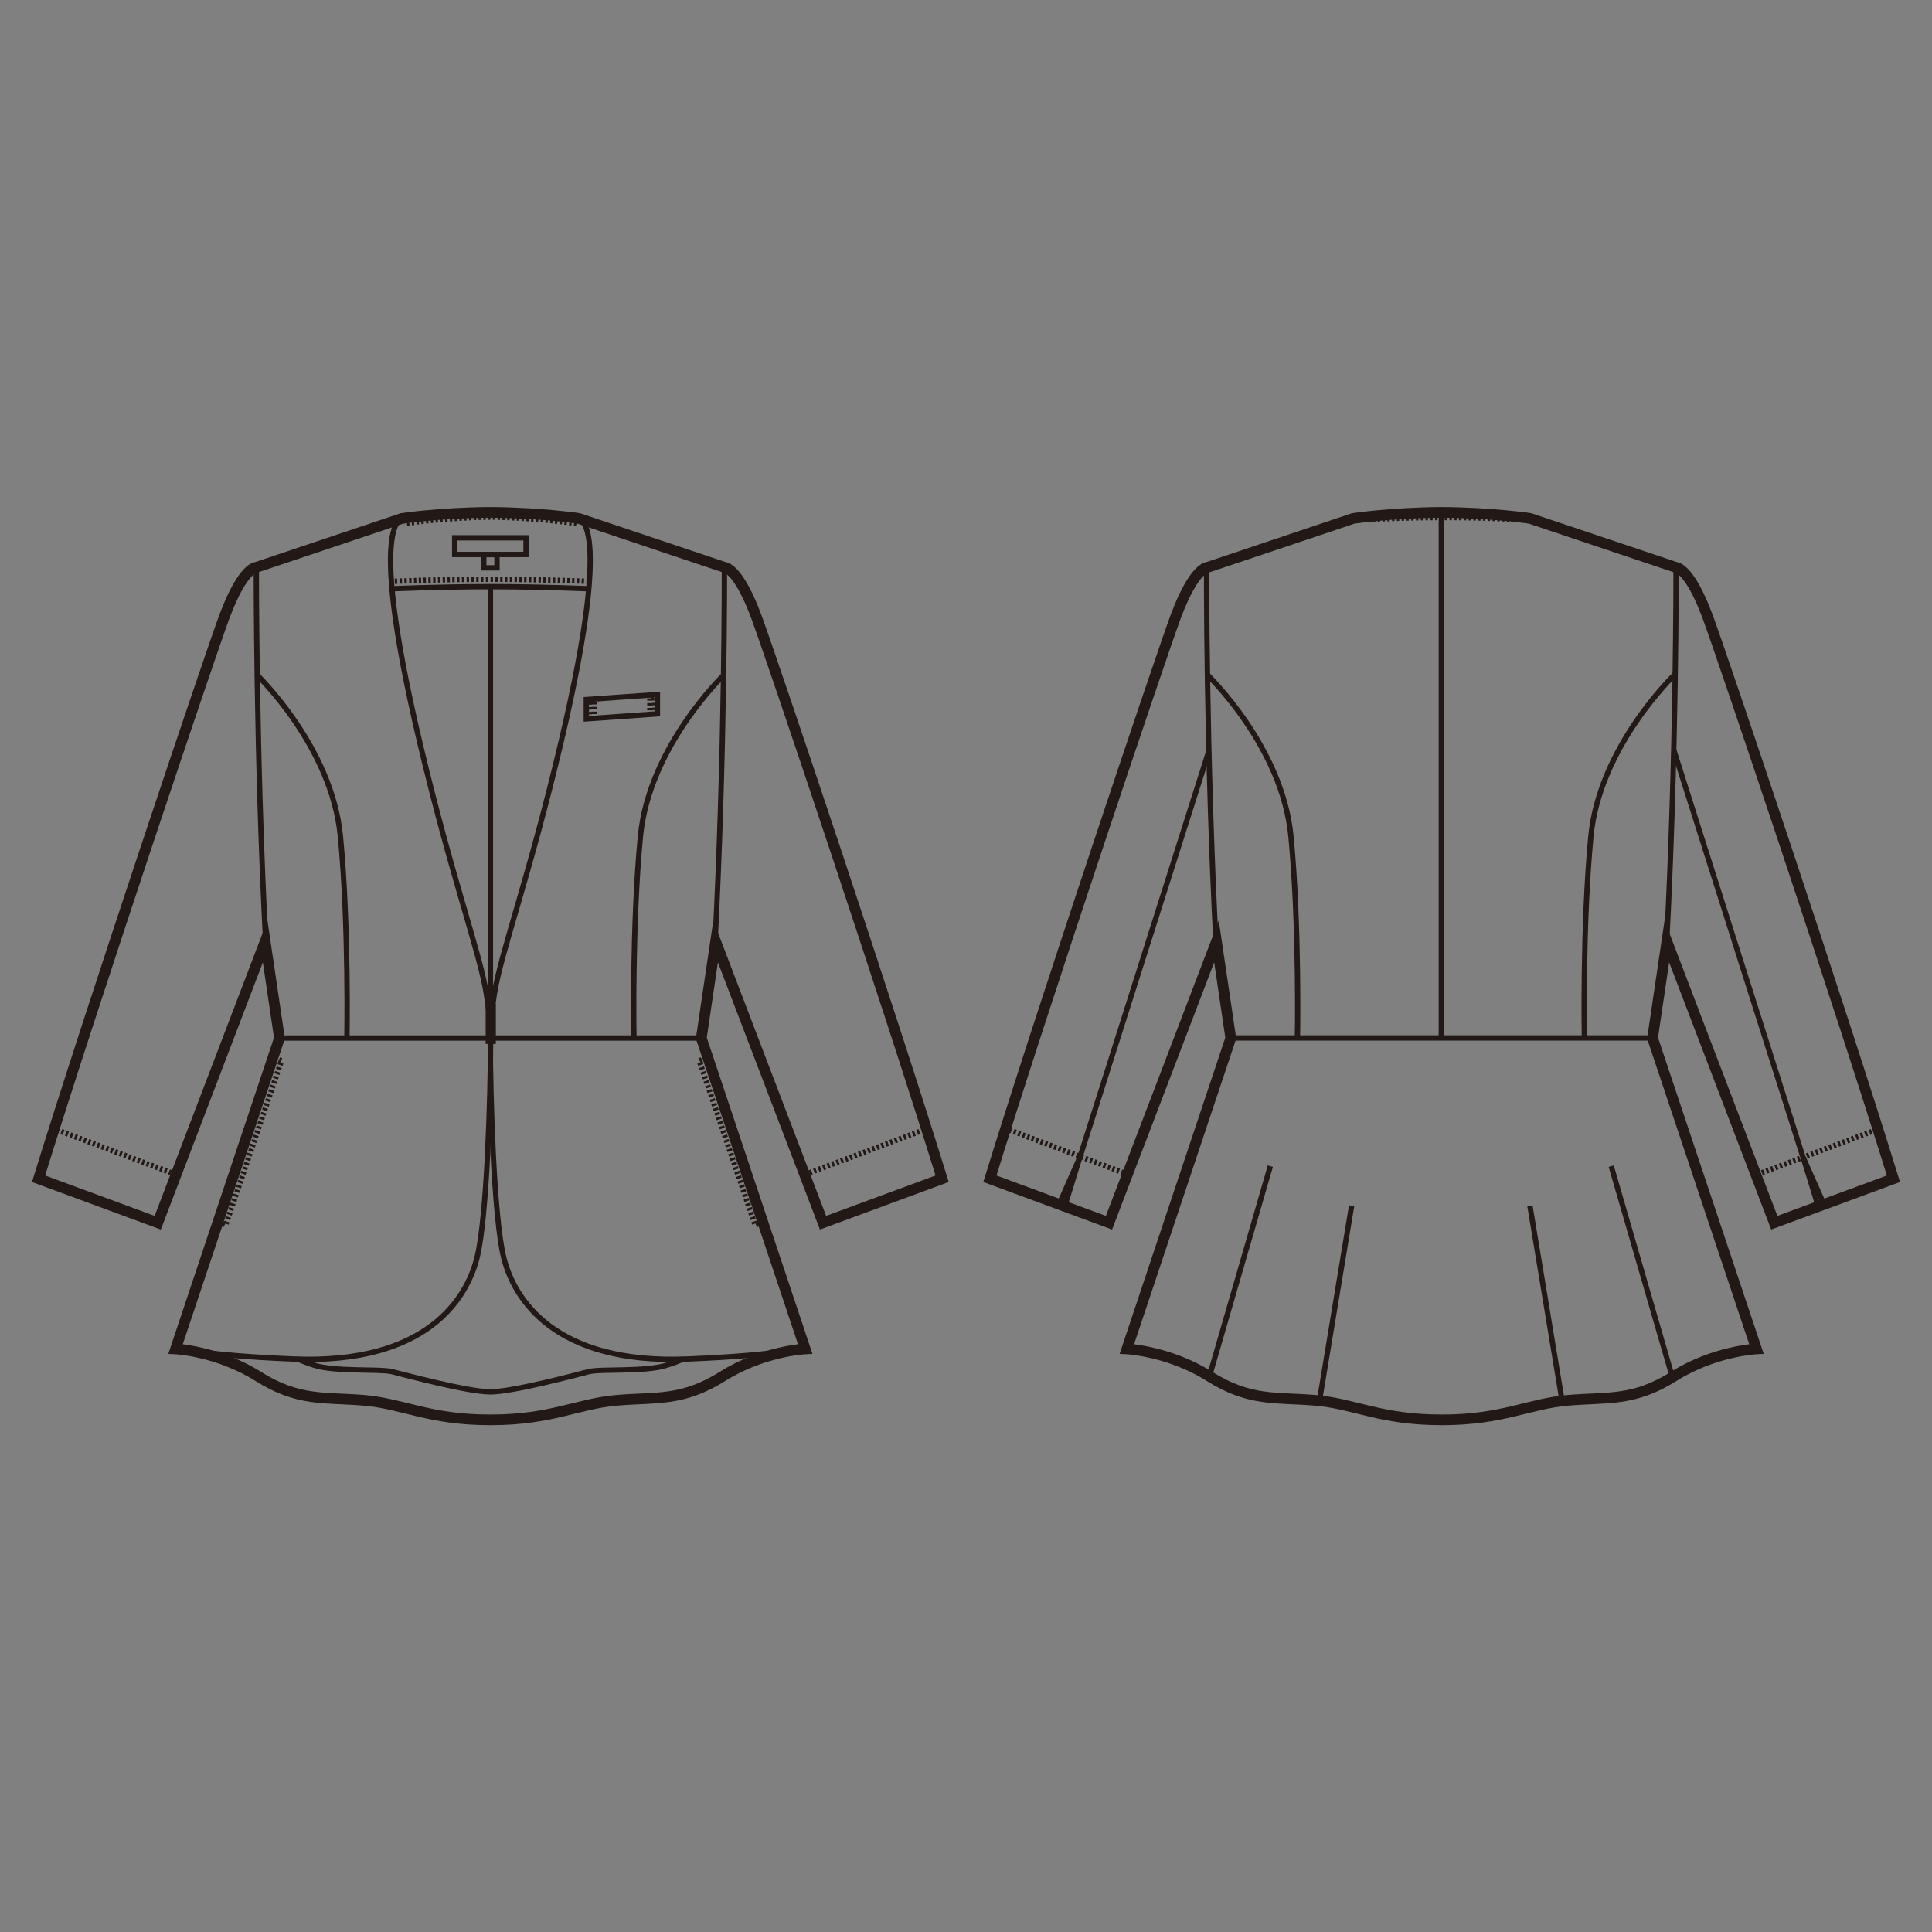<?xml version="1.0" encoding="UTF-8"?>
<svg id="_レイヤー_1" data-name="レイヤー_1" xmlns="http://www.w3.org/2000/svg" version="1.1" viewBox="0 0 250 250">
  <rect x="0" y="0" width="250" height="250" fill="#808080" stroke="none"/>
  <!-- Generator: Adobe Illustrator 30.0.0, SVG Export Plug-In . SVG Version: 2.1.1 Build 123)  -->
  <defs>
    <style>
      .st0 {
        stroke-dasharray: .31 .31;
      }

      .st0, .st1, .st2 {
        fill: none;
        stroke: #221815;
        stroke-miterlimit: 10;
      }

      .st0, .st2 {
        stroke-width: .69px;
      }

      .st3 {
        fill: #fff;
      }

      .st1 {
        stroke-width: 1.38px;
      }
    </style>
  </defs>
  <polygon class="st2" points="85.07 92.37 85.07 89.87 75.87 90.52 75.87 93.02 85.07 92.37"/>
  <polyline class="st0" points="76.24 93.05 76.24 90.75 76.89 90.7 76.89 93.05"/>
  <polyline class="st0" points="84.09 92.53 84.09 90.23 84.74 90.18 84.74 92.53"/>
  <line class="st2" x1="63.53" y1="134.48" x2="63.48" y2="134.74"/>
  <line class="st2" x1="63.55" y1="134.32" x2="63.52" y2="134.48"/>
  <path class="st2" d="M33.17,73.39s-.07,24.08,1.24,49.06"/>
  <line class="st0" x1="22.74" y1="151.97" x2="7.29" y2="146.18"/>
  <path class="st2" d="M33.17,87.26s9.77,9.29,10.88,20.97c1.11,11.69.84,26.1.84,26.1"/>
  <line class="st2" x1="63.55" y1="134.32" x2="63.17" y2="134.32"/>
  <rect class="st2" x="58.84" y="69.59" width="9.23" height="2.16"/>
  <rect class="st2" x="62.6" y="71.77" width="1.71" height="1.71"/>
  <path class="st2" d="M63.48,133.83v.49s.12-1.56-.55-5.75c-.86-5.41-4.46-14.94-8.61-32.5-7.28-30.81-1.81-29.1-1.81-29.1"/>
  <polyline class="st0" points="35.54 136.85 36.42 137.27 29.21 158.53 28.05 158.02"/>
  <rect class="st3" x="63.19" y="130.23" width=".63" height="4.51"/>
  <rect class="st2" x="63.19" y="130.23" width=".63" height="4.51"/>
  <line class="st2" x1="63.46" y1="76.03" x2="63.46" y2="130.16"/>
  <path class="st2" d="M63.48,134.74c0,6.71-.44,22.83-1.77,28.07-1.33,5.24-6.51,13.76-23.73,13.05-12.49-.51-14.98-1.53-14.98-1.53"/>
  <line class="st2" x1="36.17" y1="134.32" x2="63.19" y2="134.32"/>
  <path class="st2" d="M93.74,73.39s.07,24.08-1.24,49.06"/>
  <line class="st0" x1="104.17" y1="151.97" x2="119.63" y2="146.18"/>
  <path class="st2" d="M93.75,87.26s-9.77,9.29-10.88,20.97c-1.11,11.69-.84,26.1-.84,26.1"/>
  <path class="st2" d="M76.19,76.19s-5.58-.26-12.7-.28h-.07c-7.12.02-12.7.28-12.7.28"/>
  <path class="st0" d="M76.19,75.23s-5.6-.26-12.74-.28c-7.13.02-12.73.28-12.73.28"/>
  <path class="st0" d="M74.59,67.75s-4.97-.75-11.12-.84h-.03c-6.14.08-11.11.84-11.11.84"/>
  <path class="st1" d="M63.51,183.73c7.87,0,11.25-2.11,16.33-2.53,5.08-.43,8.46.17,13.66-3.1,5.2-3.28,10.69-3.55,10.69-3.55l-13.44-40.22,1.85-12.51,13.9,36.4,15.41-5.69c-6.76-21.91-22.23-67.91-24.07-72.81-2.4-6.41-4.11-6.31-4.11-6.31l-18.85-6.33s-4.93-.74-11.43-.78c-6.5.04-11.43.78-11.43.78l-18.85,6.33s-1.7-.1-4.11,6.31c-1.83,4.9-17.31,50.9-24.07,72.81l15.42,5.69,13.9-36.4,1.85,12.51-13.44,40.22s5.48.28,10.68,3.55c5.2,3.28,8.58,2.68,13.66,3.1,5.08.42,8.45,2.53,16.33,2.53h.1Z"/>
  <path class="st2" d="M63.43,133.83v.49s-.11-1.56.55-5.75c.86-5.41,4.46-14.94,8.61-32.5,7.28-30.81,1.81-29.1,1.81-29.1"/>
  <polyline class="st0" points="91.38 136.85 90.49 137.27 97.71 158.53 98.86 158.02"/>
  <path class="st2" d="M88.47,175.85c-.61.25-1.32.53-2.14.79-2.76.92-8.57.46-10.13.85-1.56.39-9.83,2.62-12.74,2.62s-11.18-2.23-12.74-2.62c-1.57-.39-7.37.06-10.13-.85-.81-.27-1.53-.54-2.14-.79"/>
  <path class="st2" d="M63.44,134.74c0,6.71.44,22.83,1.76,28.07,1.33,5.24,6.51,13.76,23.73,13.05,12.49-.51,14.98-1.53,14.98-1.53"/>
  <line class="st2" x1="90.75" y1="134.32" x2="63.73" y2="134.32"/>
  <path class="st2" d="M216.88,73.39s.07,24.08-1.24,49.06"/>
  <path class="st2" d="M156.13,73.39s-.07,24.08,1.24,49.06"/>
  <line class="st2" x1="158.89" y1="134.31" x2="213.76" y2="134.31"/>
  <line class="st2" x1="186.51" y1="66.27" x2="186.51" y2="134.31"/>
  <path class="st0" d="M173.93,67.41s12.57-.99,25.03,0"/>
  <polyline class="st2" points="236 155.81 233.3 149.72 216.63 97.2"/>
  <line class="st2" x1="235.28" y1="156.11" x2="233.34" y2="149.78"/>
  <polyline class="st2" points="137.06 155.81 139.75 149.72 156.42 97.2"/>
  <line class="st2" x1="137.77" y1="156.11" x2="139.72" y2="149.78"/>
  <line class="st2" x1="170.71" y1="181.42" x2="174.9" y2="156.02"/>
  <line class="st2" x1="156.5" y1="178.09" x2="164.38" y2="150.9"/>
  <line class="st2" x1="202.16" y1="181.42" x2="197.97" y2="156.02"/>
  <line class="st2" x1="216.37" y1="178.09" x2="208.49" y2="150.9"/>
  <path class="st2" d="M156.17,87.26s9.77,9.29,10.88,20.97c1.11,11.69.84,26.1.84,26.1"/>
  <path class="st2" d="M216.74,87.26s-9.77,9.29-10.88,20.97c-1.11,11.69-.84,26.1-.84,26.1"/>
  <path class="st1" d="M186.6,183.73c7.87,0,11.25-2.11,16.33-2.53,5.08-.43,8.47.17,13.66-3.1,5.2-3.28,10.69-3.55,10.69-3.55l-13.44-40.22,1.85-12.51,13.9,36.4,15.42-5.69c-6.76-21.91-22.23-67.91-24.07-72.81-2.4-6.41-4.11-6.31-4.11-6.31l-18.85-6.33s-4.93-.74-11.43-.78c-6.5.04-11.43.78-11.43.78l-18.85,6.33s-1.7-.1-4.11,6.31c-1.83,4.9-17.31,50.9-24.07,72.81l15.41,5.69,13.91-36.4,1.85,12.51-13.44,40.22s5.49.28,10.68,3.55c5.2,3.28,8.58,2.68,13.66,3.1,5.08.42,8.45,2.53,16.33,2.53h.1Z"/>
  <line class="st0" x1="145.97" y1="151.97" x2="130.52" y2="146.18"/>
  <line class="st0" x1="227.4" y1="151.97" x2="242.86" y2="146.18"/>
</svg>